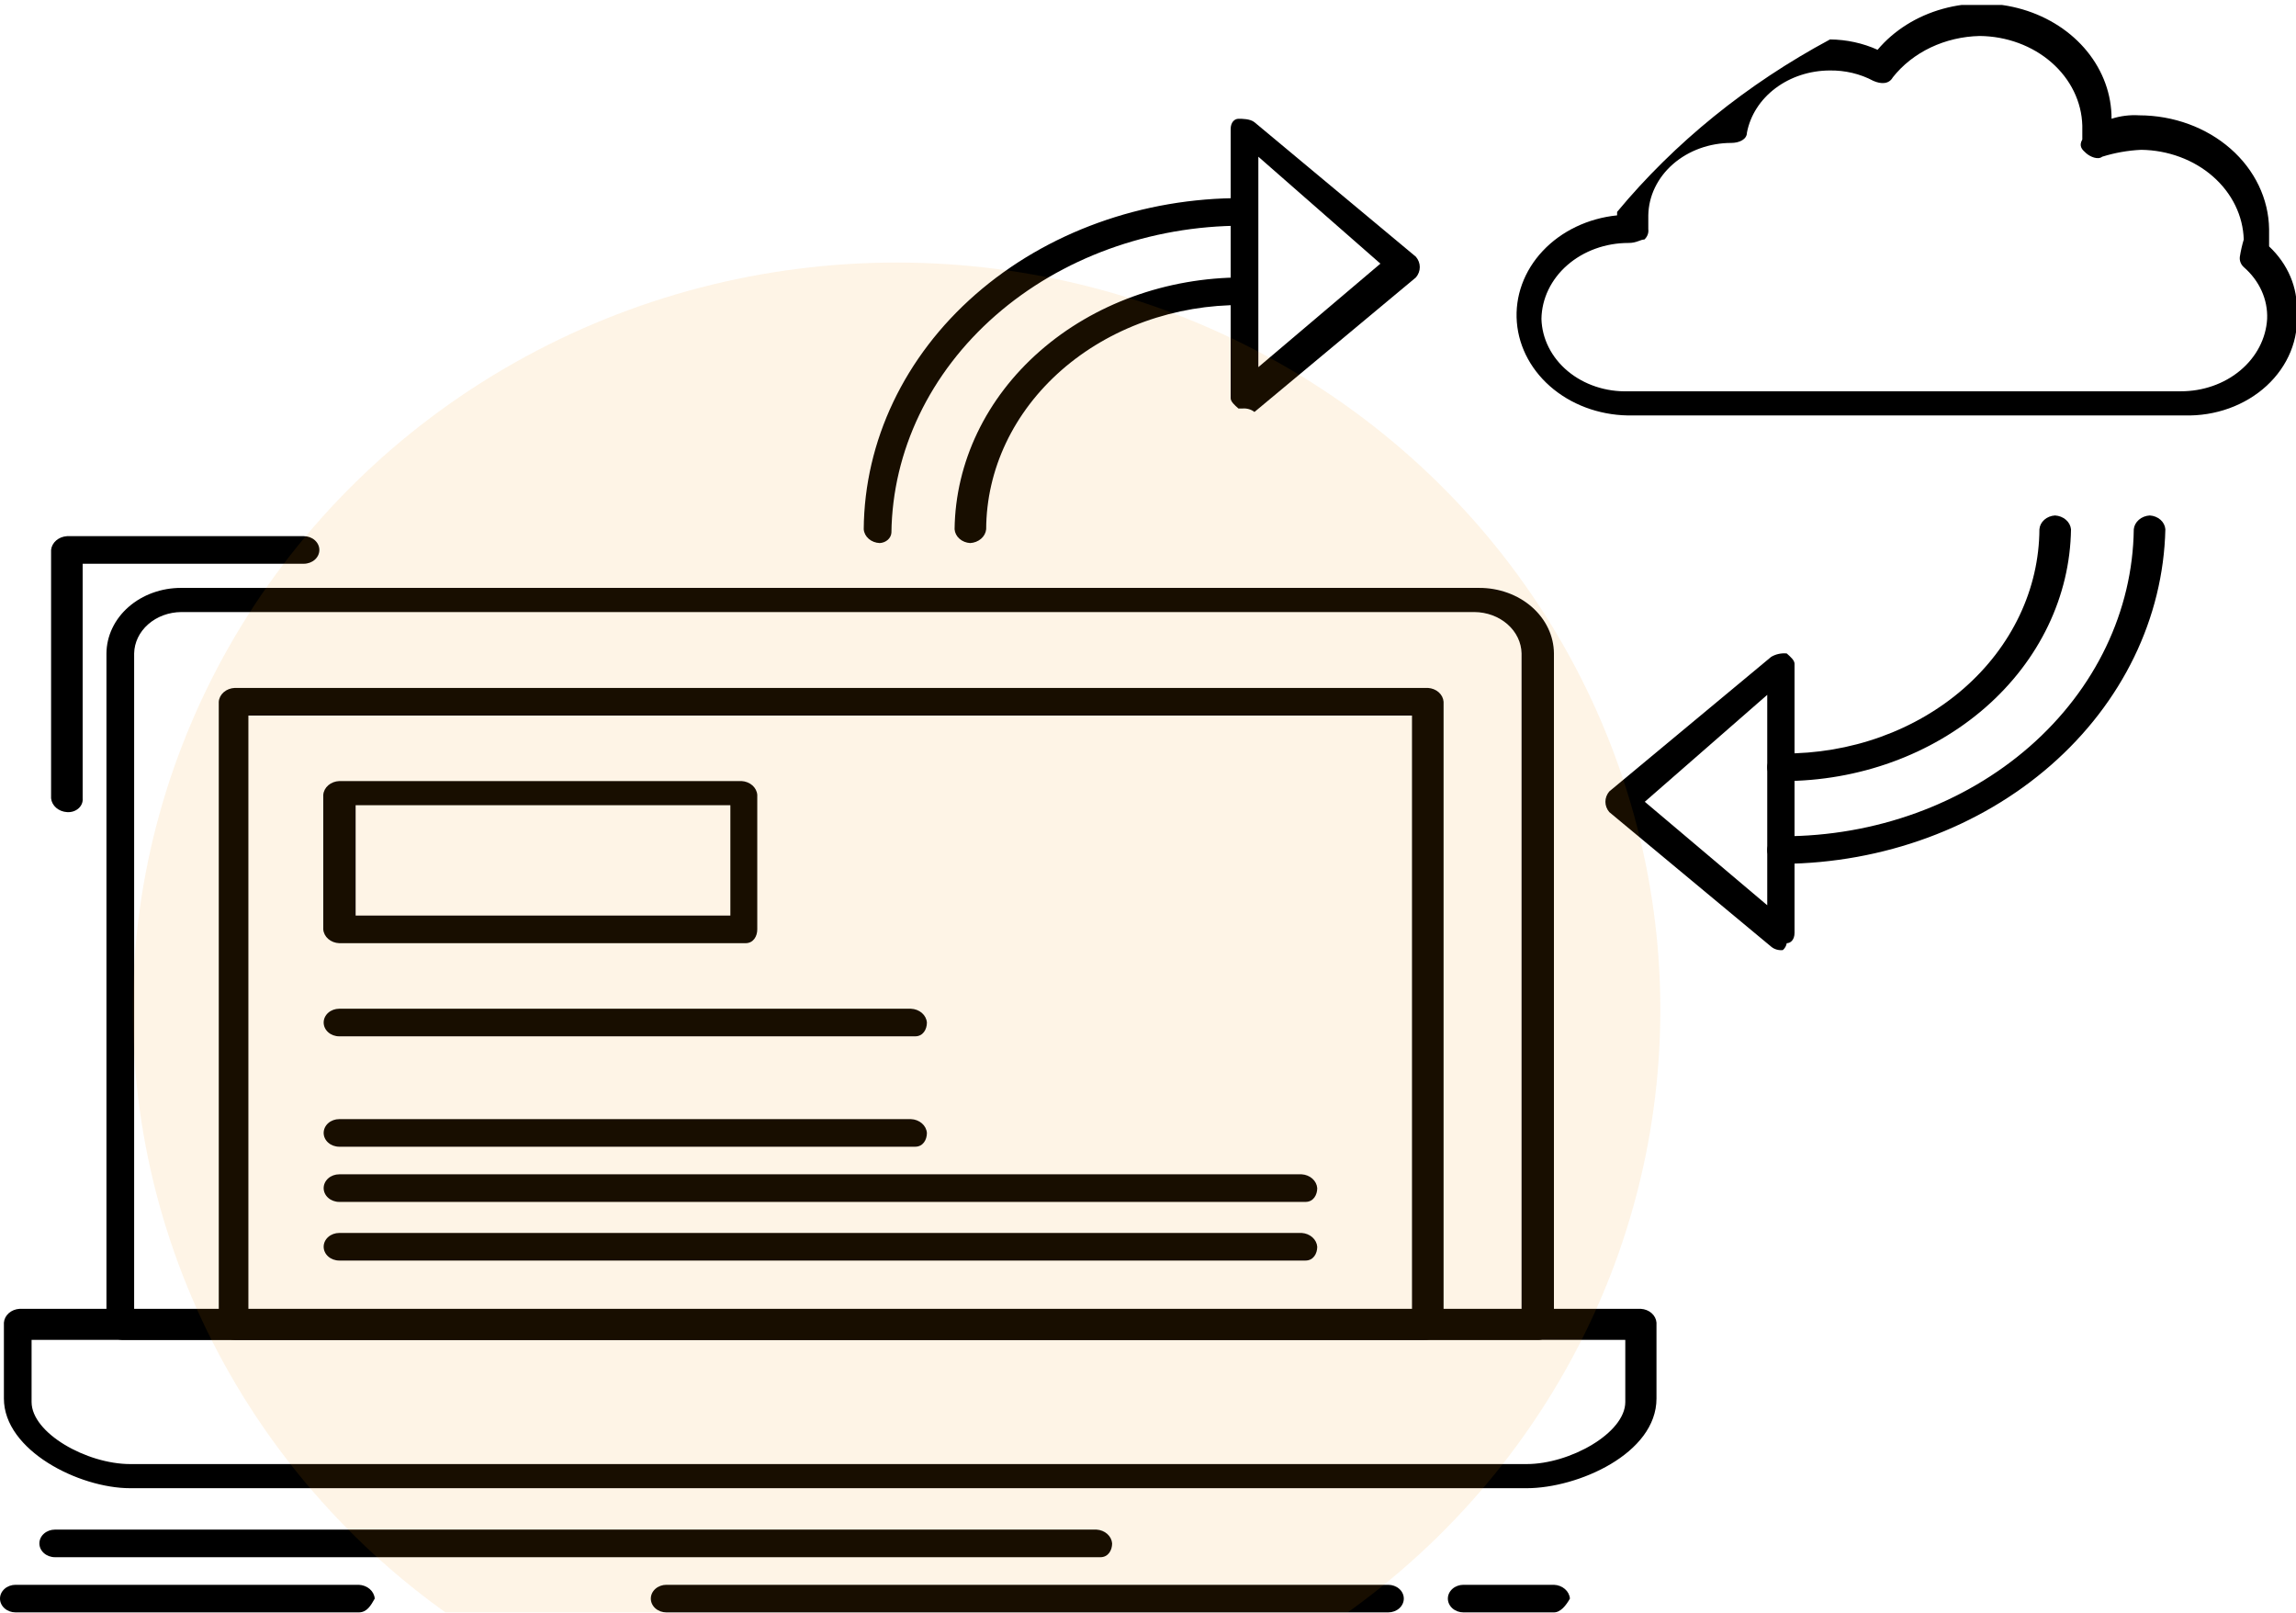 <svg width="242" height="170" viewBox="0 0 242 170" fill="none" xmlns="http://www.w3.org/2000/svg">
<g clip-path="url(#clip0_1215_20)">
<path d="M162.142 141.2H12.864C12.438 141.174 12.036 141.013 11.734 140.745C11.432 140.478 11.249 140.123 11.22 139.746V68.861C11.226 67.949 11.434 67.047 11.834 66.207C12.233 65.366 12.816 64.603 13.549 63.962C14.281 63.321 15.15 62.813 16.105 62.469C17.059 62.124 18.081 61.949 19.112 61.954H155.894C156.925 61.949 157.947 62.124 158.902 62.469C159.856 62.813 160.724 63.321 161.457 63.962C162.19 64.603 162.773 65.366 163.172 66.207C163.572 67.047 163.78 67.949 163.786 68.861V139.382C163.375 140.473 162.964 141.2 162.142 141.2ZM14.18 138.291H160.374V68.861C160.353 67.704 159.821 66.6 158.891 65.785C157.962 64.969 156.71 64.508 155.401 64.499H19.112C17.803 64.508 16.55 64.969 15.621 65.785C14.692 66.6 14.16 67.704 14.139 68.861V138.291H14.18Z" fill="black"/>
<path d="M150.099 141.2H24.742C24.309 141.183 23.897 141.025 23.586 140.757C23.276 140.489 23.087 140.129 23.058 139.746V73.95C23.087 73.567 23.276 73.207 23.586 72.939C23.897 72.671 24.309 72.513 24.742 72.496H150.51C150.937 72.522 151.338 72.683 151.641 72.95C151.943 73.218 152.125 73.573 152.154 73.95V139.746C151.743 140.473 151.332 141.2 150.099 141.2ZM26.181 138.292H148.825V75.404H26.181V138.292Z" fill="black"/>
<path d="M7.069 85.582C6.638 85.557 6.232 85.397 5.923 85.131C5.614 84.864 5.422 84.508 5.384 84.128V57.955C5.422 57.575 5.614 57.219 5.923 56.952C6.232 56.686 6.638 56.526 7.069 56.501H32.017C32.453 56.501 32.872 56.654 33.18 56.927C33.488 57.2 33.661 57.569 33.661 57.955C33.661 58.341 33.488 58.711 33.18 58.983C32.872 59.256 32.453 59.409 32.017 59.409H8.713V84.128C8.732 84.323 8.702 84.519 8.626 84.703C8.55 84.887 8.43 85.054 8.273 85.193C8.117 85.331 7.928 85.438 7.72 85.505C7.512 85.572 7.29 85.598 7.069 85.582Z" fill="black"/>
<path d="M160.909 156.83H13.728C8.302 156.83 0.411 152.832 0.411 147.379V139.382C0.44 139.005 0.622 138.649 0.925 138.382C1.227 138.115 1.628 137.953 2.055 137.928H172.951C173.378 137.953 173.779 138.115 174.081 138.382C174.384 138.649 174.566 139.005 174.595 139.382V147.379C174.595 153.195 166.293 156.83 160.909 156.83ZM3.329 141.199V147.743C3.329 151.014 9.124 154.286 13.728 154.286H160.909C165.471 154.286 171.307 151.014 171.307 147.743V141.199H3.329Z" fill="black"/>
<path d="M115.986 164.101H5.795C5.359 164.101 4.941 163.947 4.633 163.675C4.324 163.402 4.151 163.032 4.151 162.646C4.151 162.261 4.324 161.891 4.633 161.618C4.941 161.346 5.359 161.192 5.795 161.192H115.575C116.001 161.218 116.403 161.379 116.705 161.647C117.008 161.914 117.19 162.269 117.219 162.646C117.219 163.373 116.808 164.101 115.986 164.101Z" fill="black"/>
<path d="M146.318 169.917H70.241C69.805 169.917 69.387 169.764 69.078 169.491C68.77 169.218 68.597 168.848 68.597 168.463C68.597 168.077 68.77 167.707 69.078 167.435C69.387 167.162 69.805 167.009 70.241 167.009H146.318C146.754 167.009 147.172 167.162 147.48 167.435C147.789 167.707 147.962 168.077 147.962 168.463C147.962 168.848 147.789 169.218 147.48 169.491C147.172 169.764 146.754 169.917 146.318 169.917Z" fill="black"/>
<path d="M163.786 169.917H154.25C153.814 169.917 153.396 169.764 153.088 169.491C152.78 169.218 152.606 168.848 152.606 168.463C152.606 168.077 152.78 167.707 153.088 167.435C153.396 167.162 153.814 167.009 154.25 167.009H163.786C164.219 167.026 164.631 167.183 164.942 167.452C165.253 167.72 165.441 168.08 165.471 168.463C165.06 169.19 164.484 169.917 163.786 169.917Z" fill="black"/>
<path d="M37.812 169.917H1.644C1.208 169.917 0.79 169.764 0.482 169.491C0.173 169.218 -0 168.848 -0 168.463C-0 168.077 0.173 167.707 0.482 167.435C0.79 167.162 1.208 167.009 1.644 167.009H37.812C38.246 167.026 38.658 167.183 38.969 167.452C39.279 167.72 39.468 168.08 39.498 168.463C39.087 169.19 38.675 169.917 37.812 169.917Z" fill="black"/>
<path d="M102.258 57.228C101.832 57.203 101.43 57.042 101.128 56.774C100.825 56.507 100.643 56.152 100.614 55.775C100.701 48.71 103.935 41.961 109.614 36.993C115.293 32.024 122.958 29.238 130.946 29.238C131.382 29.238 131.801 29.391 132.109 29.664C132.417 29.937 132.59 30.307 132.59 30.692C132.59 31.078 132.417 31.448 132.109 31.72C131.801 31.993 131.382 32.146 130.946 32.146C127.417 32.122 123.917 32.715 120.647 33.891C117.378 35.067 114.403 36.802 111.894 38.998C109.385 41.194 107.391 43.806 106.026 46.685C104.662 49.564 103.954 52.653 103.943 55.775C103.905 56.155 103.714 56.511 103.405 56.777C103.096 57.044 102.689 57.204 102.258 57.228ZM92.723 57.228C92.289 57.212 91.878 57.054 91.567 56.786C91.256 56.518 91.068 56.158 91.038 55.775C91.103 46.468 95.343 37.564 102.826 31.021C110.309 24.477 120.424 20.829 130.946 20.877C131.382 20.877 131.801 21.031 132.109 21.303C132.417 21.576 132.59 21.946 132.59 22.332C132.59 22.717 132.417 23.087 132.109 23.36C131.801 23.632 131.382 23.786 130.946 23.786C121.207 23.785 111.86 27.182 104.934 33.239C98.009 39.296 94.064 47.524 93.956 56.138C93.936 56.422 93.8 56.689 93.573 56.89C93.346 57.091 93.043 57.211 92.723 57.228Z" fill="black"/>
<path d="M130.946 43.051H130.535C130.124 42.688 129.713 42.325 129.713 41.961V13.607C129.713 12.88 130.124 12.517 130.535 12.517C130.946 12.517 131.768 12.517 132.221 12.88L149.236 27.057C149.503 27.372 149.647 27.754 149.647 28.148C149.647 28.541 149.503 28.924 149.236 29.238L132.221 43.415C132.049 43.279 131.847 43.176 131.627 43.113C131.407 43.051 131.176 43.03 130.946 43.051ZM132.631 16.515V38.689L145.496 27.784L132.631 16.515Z" fill="black"/>
<path d="M187.912 91.035C187.476 91.035 187.058 90.882 186.749 90.609C186.441 90.336 186.268 89.967 186.268 89.581C186.268 89.195 186.441 88.825 186.749 88.553C187.058 88.28 187.476 88.127 187.912 88.127C197.651 88.127 206.998 84.73 213.924 78.673C220.849 72.616 224.794 64.388 224.902 55.774C224.941 55.394 225.131 55.038 225.441 54.772C225.75 54.505 226.156 54.345 226.587 54.32C227.014 54.346 227.415 54.507 227.718 54.775C228.02 55.042 228.202 55.397 228.231 55.774C228.018 65.136 223.687 74.055 216.159 80.639C208.631 87.222 198.498 90.952 187.912 91.035ZM187.912 82.311C187.476 82.311 187.058 82.157 186.749 81.885C186.441 81.612 186.268 81.242 186.268 80.857C186.268 80.471 186.441 80.101 186.749 79.828C187.058 79.556 187.476 79.403 187.912 79.403C191.443 79.427 194.945 78.834 198.217 77.658C201.489 76.483 204.467 74.748 206.979 72.553C209.491 70.358 211.489 67.746 212.858 64.867C214.227 61.988 214.94 58.898 214.956 55.774C214.985 55.397 215.167 55.042 215.469 54.775C215.772 54.507 216.173 54.346 216.6 54.32C217.031 54.345 217.437 54.505 217.746 54.772C218.056 55.038 218.247 55.394 218.285 55.774C218.188 62.842 214.945 69.591 209.259 74.559C203.574 79.526 195.904 82.311 187.912 82.311Z" fill="black"/>
<path d="M187.912 100.123C187.689 100.147 187.462 100.126 187.249 100.063C187.036 100.001 186.841 99.897 186.679 99.759L169.622 85.582C169.355 85.268 169.211 84.885 169.211 84.492C169.211 84.099 169.355 83.716 169.622 83.401L186.679 69.224C187.161 68.935 187.743 68.806 188.323 68.861C188.734 69.224 189.145 69.588 189.145 69.951V98.305C189.145 99.032 188.734 99.396 188.323 99.396C188.279 99.671 188.135 99.927 187.912 100.123ZM173.362 84.492L186.268 95.397V73.223L173.362 84.492Z" fill="black"/>
<path d="M78.584 99.395H35.757C35.324 99.379 34.912 99.221 34.601 98.953C34.29 98.685 34.102 98.325 34.072 97.942V83.765C34.102 83.381 34.29 83.022 34.601 82.753C34.912 82.485 35.324 82.328 35.757 82.311H78.173C78.6 82.336 79.001 82.497 79.304 82.765C79.606 83.032 79.788 83.387 79.817 83.765V97.942C79.817 98.668 79.406 99.395 78.584 99.395ZM37.484 96.487H76.981V84.855H37.484V96.487Z" fill="black"/>
<path d="M96.463 109.21H35.757C35.321 109.21 34.903 109.057 34.595 108.784C34.287 108.511 34.114 108.142 34.114 107.756C34.114 107.37 34.287 107 34.595 106.728C34.903 106.455 35.321 106.302 35.757 106.302H96.011C96.445 106.319 96.856 106.476 97.167 106.744C97.478 107.013 97.666 107.373 97.696 107.756C97.696 108.483 97.285 109.21 96.463 109.21Z" fill="black"/>
<path d="M96.463 120.843H35.757C35.321 120.843 34.903 120.689 34.595 120.417C34.287 120.144 34.114 119.774 34.114 119.389C34.114 119.003 34.287 118.633 34.595 118.36C34.903 118.088 35.321 117.935 35.757 117.935H96.011C96.445 117.952 96.856 118.109 97.167 118.377C97.478 118.645 97.666 119.005 97.696 119.389C97.696 120.116 97.285 120.843 96.463 120.843Z" fill="black"/>
<path d="M137.605 126.659H35.757C35.321 126.659 34.903 126.506 34.595 126.233C34.287 125.96 34.114 125.591 34.114 125.205C34.114 124.819 34.287 124.45 34.595 124.177C34.903 123.904 35.321 123.751 35.757 123.751H137.194C137.62 123.776 138.022 123.938 138.324 124.205C138.626 124.473 138.809 124.828 138.838 125.205C138.838 125.932 138.427 126.659 137.605 126.659Z" fill="black"/>
<path d="M137.605 132.839H35.757C35.321 132.839 34.903 132.686 34.595 132.413C34.287 132.14 34.114 131.77 34.114 131.385C34.114 130.999 34.287 130.629 34.595 130.357C34.903 130.084 35.321 129.931 35.757 129.931H137.194C137.62 129.956 138.022 130.118 138.324 130.385C138.626 130.652 138.809 131.008 138.838 131.385C138.838 132.112 138.427 132.839 137.605 132.839Z" fill="black"/>
<path d="M230.245 43.778H172.129C169.048 43.852 166.054 42.871 163.772 41.04C161.489 39.209 160.093 36.669 159.876 33.95C159.658 31.231 160.636 28.543 162.605 26.446C164.574 24.349 167.382 23.005 170.444 22.695V22.331C176.504 15.03 184.129 8.854 192.885 4.156C194.629 4.171 196.346 4.544 197.899 5.246C199.62 3.204 202.025 1.694 204.772 0.931C207.52 0.168 210.469 0.191 213.201 0.996C215.933 1.802 218.308 3.348 219.988 5.417C221.668 7.485 222.568 9.97 222.559 12.516C223.493 12.216 224.487 12.092 225.478 12.153C229.083 12.162 232.539 13.426 235.1 15.67C237.661 17.915 239.121 20.96 239.164 24.149V25.966C240.147 26.887 240.911 27.973 241.413 29.159C241.914 30.345 242.142 31.608 242.082 32.873C242.198 34.294 241.975 35.721 241.428 37.062C240.881 38.402 240.021 39.626 238.906 40.654C237.79 41.682 236.442 42.491 234.951 43.029C233.459 43.568 231.856 43.823 230.245 43.778ZM171.636 25.603C169.226 25.603 166.913 26.442 165.198 27.938C163.483 29.435 162.503 31.469 162.47 33.6C162.497 34.636 162.756 35.657 163.233 36.603C163.709 37.55 164.394 38.403 165.247 39.114C166.1 39.824 167.104 40.377 168.201 40.741C169.297 41.105 170.465 41.273 171.636 41.234H229.834C232.174 41.246 234.429 40.459 236.129 39.036C237.828 37.614 238.842 35.667 238.958 33.6C238.999 32.589 238.8 31.583 238.376 30.644C237.951 29.705 237.31 28.855 236.493 28.147C236.337 28.004 236.22 27.831 236.149 27.643C236.078 27.454 236.055 27.254 236.081 27.057C236.178 26.444 236.315 25.837 236.493 25.239C236.419 22.735 235.252 20.352 233.237 18.59C231.223 16.829 228.516 15.825 225.683 15.788C224.281 15.854 222.896 16.099 221.573 16.515C221.121 16.879 220.299 16.515 219.888 16.151C219.477 15.788 219.066 15.425 219.477 14.697V13.243C219.413 10.736 218.25 8.348 216.233 6.585C214.216 4.821 211.503 3.82 208.667 3.792C206.86 3.831 205.088 4.247 203.495 5.004C201.903 5.762 200.535 6.841 199.502 8.154C199.091 8.881 198.269 8.881 197.447 8.518C196.06 7.778 194.464 7.4 192.844 7.427C190.753 7.436 188.732 8.097 187.138 9.294C185.544 10.491 184.479 12.147 184.13 13.97C184.13 14.697 183.308 15.061 182.486 15.061C180.186 15.061 177.978 15.862 176.339 17.29C174.701 18.719 173.764 20.66 173.732 22.695V24.149C173.759 24.346 173.736 24.546 173.665 24.735C173.594 24.923 173.476 25.096 173.321 25.239C172.91 25.239 172.499 25.603 171.677 25.603H171.636Z" fill="black"/>
<ellipse opacity="0.1" cx="94.5" cy="106.393" rx="80.5" ry="78.726" fill="#F89201"/>
</g>
<defs>
<clipPath id="clip0_1215_20">
<rect width="242" height="169.396" fill="white" transform="translate(0 0.521)"/>
</clipPath>
</defs>
</svg>

